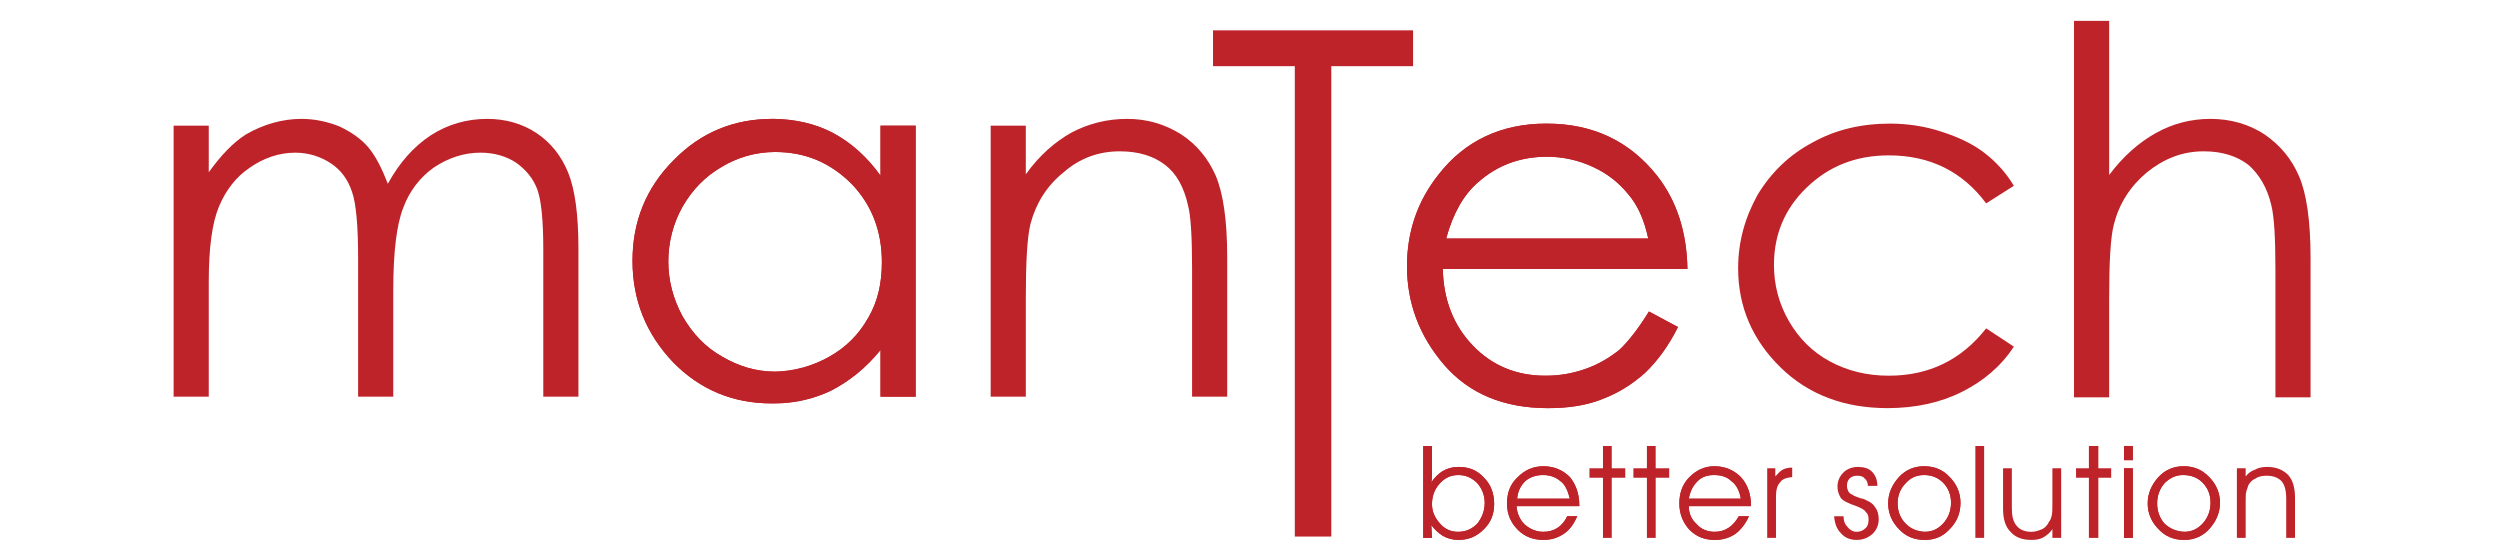 <?xml version="1.0" encoding="UTF-8" standalone="no"?>
<svg
   xmlns:dc="http://purl.org/dc/elements/1.1/"
   xmlns:cc="http://creativecommons.org/ns#"
   xmlns:rdf="http://www.w3.org/1999/02/22-rdf-syntax-ns#"
   xmlns:svg="http://www.w3.org/2000/svg"
   xmlns="http://www.w3.org/2000/svg"
   xmlns:sodipodi="http://sodipodi.sourceforge.net/DTD/sodipodi-0.dtd"
   xmlns:inkscape="http://www.inkscape.org/namespaces/inkscape"
   version="1.1"
   id="svg2"
   xml:space="preserve"
   width="1200"
   height="266.667"
   viewBox="0 0 1200 266.667"
   sodipodi:docname="mantech_logo_original.ai"><defs
     id="defs6"><clipPath
       clipPathUnits="userSpaceOnUse"
       id="clipPath22"><path
         d="M 0,200 H 900 V 0 H 0 Z"
         id="path20" /></clipPath></defs><sodipodi:namedview
     pagecolor="#ffffff"
     bordercolor="#666666"
     borderopacity="1"
     objecttolerance="10"
     gridtolerance="10"
     guidetolerance="10"
     inkscape:pageopacity="0"
     inkscape:pageshadow="2"
     inkscape:window-width="640"
     inkscape:window-height="480"
     id="namedview4" /><g
     id="g10"
     inkscape:groupmode="layer"
     inkscape:label="mantech_logo_original"
     transform="matrix(1.333,0,0,-1.333,0,266.667)"><g
       id="g12"
       transform="translate(436.798,176.224)"><path
         d="M 0,0 V 12.898 H 72.034 V 0 H 42.587 V -169.376 H 29.446 L 29.446,0 Z"
         style="fill:#be2329;fill-opacity:1;fill-rule:nonzero;stroke:none"
         id="path14" /></g><g
       id="g16"><g
         id="g18"
         clip-path="url(#clipPath22)"><g
           id="g24"
           transform="translate(62.517,154.809)"><path
             d="m 0,0 h 12.655 v -16.792 c 4.38,6.084 8.761,10.708 13.384,13.628 6.328,3.65 13.142,5.597 19.956,5.597 4.866,0 9.247,-0.973 13.628,-2.677 4.136,-1.946 7.787,-4.38 10.463,-7.544 2.678,-3.163 4.868,-7.544 7.058,-13.141 4.137,7.544 9.248,13.385 15.575,17.522 6.084,3.893 12.898,5.84 20.198,5.84 6.571,0 12.655,-1.703 17.765,-5.11 5.11,-3.407 9.005,-8.274 11.438,-14.358 2.434,-6.084 3.65,-15.088 3.65,-27.256 v -53.295 h -12.654 v 53.052 c 0,10.464 -0.73,17.764 -2.19,21.659 -1.461,3.893 -4.137,7.057 -7.545,9.49 -3.65,2.434 -8.03,3.651 -12.897,3.651 -6.084,0 -11.681,-1.947 -16.792,-5.354 -5.11,-3.651 -8.761,-8.518 -10.951,-14.358 -2.433,-6.084 -3.65,-16.062 -3.65,-29.933 V -97.586 H 66.437 v 49.888 c 0,11.681 -0.731,19.712 -2.191,23.849 -1.46,4.38 -3.893,7.787 -7.544,10.221 -3.65,2.433 -8.031,3.894 -12.898,3.894 -5.84,0 -11.437,-1.947 -16.304,-5.354 -5.111,-3.407 -8.761,-8.274 -11.195,-14.115 -2.433,-5.84 -3.65,-14.845 -3.65,-27.013 v -41.37 l -12.655,0 z"
             style="fill:#be2329;fill-opacity:1;fill-rule:nonzero;stroke:none"
             id="path26" /></g><g
           id="g28"
           transform="translate(279.104,54.789)"><path
             d="m 0,0 h -1.217 c -13.871,0 -25.796,4.867 -35.53,14.845 -9.734,10.22 -14.601,22.388 -14.601,36.503 0,14.115 4.867,26.282 14.845,36.26 9.734,9.978 21.658,14.845 35.529,14.845 H 0 V 90.528 c -6.814,0 -13.385,-1.946 -19.225,-5.353 -5.841,-3.407 -10.464,-8.031 -14.115,-14.359 -3.407,-6.083 -5.11,-12.897 -5.11,-19.711 0,-6.814 1.703,-13.384 5.11,-19.712 3.651,-6.328 8.274,-11.195 14.358,-14.601 C -13.142,13.385 -6.814,11.438 0,11.438 Z M 50.618,100.02 V 2.434 H 37.963 V 19.226 C 32.609,12.654 26.769,8.031 20.198,4.624 14.114,1.703 7.3,0 0,0 v 11.438 c 6.814,0.244 13.384,1.947 19.468,5.354 6.084,3.406 10.708,8.03 14.115,14.114 3.407,5.841 4.867,12.411 4.867,19.955 0,11.195 -3.65,20.686 -10.951,28.23 C 19.955,86.635 10.951,90.528 0,90.528 v 11.925 c 7.544,-0.244 14.601,-1.703 20.928,-5.111 6.328,-3.406 12.168,-8.517 17.035,-15.331 v 18.009 z"
             style="fill:#be2329;fill-opacity:1;fill-rule:nonzero;stroke:none"
             id="path30" /></g><g
           id="g32"
           transform="translate(279.104,145.317)"><path
             d="m 0,0 c -6.814,0 -13.385,-1.704 -19.225,-5.354 -5.841,-3.407 -10.464,-8.03 -14.115,-14.358 -3.407,-6.083 -5.11,-12.897 -5.11,-19.711 0,-6.814 1.703,-13.385 5.11,-19.713 3.651,-6.327 8.274,-11.194 14.358,-14.6 5.84,-3.408 12.168,-5.355 18.982,-5.355 6.814,0 13.384,1.947 19.468,5.355 6.084,3.406 10.708,8.03 14.115,14.114 3.407,5.841 4.867,12.411 4.867,19.955 0,11.194 -3.65,20.686 -10.951,28.229 C 19.955,-3.894 10.951,0 0,0 M 50.618,9.491 V -88.095 H 37.963 v 16.792 c -5.354,-6.571 -11.194,-11.194 -17.765,-14.601 -6.57,-3.164 -13.628,-4.624 -21.415,-4.624 -13.871,0 -25.796,4.867 -35.53,14.844 -9.734,10.221 -14.601,22.389 -14.601,36.504 0,14.115 4.867,26.282 14.845,36.26 9.734,9.978 21.658,14.844 35.529,14.844 8.031,0 15.332,-1.703 21.902,-5.11 6.328,-3.407 12.168,-8.518 17.035,-15.332 V 9.491 Z"
             style="fill:#be2329;fill-opacity:1;fill-rule:nonzero;stroke:none"
             id="path34" /></g><g
           id="g36"
           transform="translate(356.734,154.809)"><path
             d="m 0,0 h 12.654 v -17.522 c 4.867,6.814 10.465,11.681 16.549,15.088 6.084,3.164 12.654,4.867 19.955,4.867 7.3,0 13.628,-1.947 19.468,-5.597 5.598,-3.65 9.734,-8.761 12.412,-14.845 2.676,-6.327 4.136,-16.061 4.136,-29.446 V -97.586 H 72.52 v 46.481 c 0,11.194 -0.487,18.738 -1.46,22.389 -1.46,6.57 -4.137,11.438 -8.274,14.601 -4.138,3.164 -9.491,4.867 -16.305,4.867 -7.544,0 -14.358,-2.433 -20.199,-7.544 -6.084,-4.867 -9.977,-11.194 -11.924,-18.495 -1.217,-4.867 -1.704,-13.871 -1.704,-26.526 v -35.773 l -12.654,0 z"
             style="fill:#be2329;fill-opacity:1;fill-rule:nonzero;stroke:none"
             id="path38" /></g><g
           id="g40"
           transform="translate(557.26,53.086)"><path
             d="m 0,0 c -15.818,0 -28.229,5.354 -37.233,15.574 -9.005,10.465 -13.385,22.389 -13.385,35.53 0,12.168 3.65,23.363 11.437,33.097 9.492,12.168 22.632,18.252 38.694,18.252 H 0 V 90.528 h -0.244 c -9.734,0 -18.008,-3.164 -24.822,-9.247 C -30.177,76.9 -34.07,70.086 -36.504,61.082 H 0 V 50.131 h -37.721 c 0.243,-11.194 3.894,-20.442 10.951,-27.742 6.815,-7.058 15.576,-10.708 25.796,-10.708 H 0 Z m 0,102.453 c 16.305,0 29.689,-6.328 39.423,-18.739 C 46.48,74.71 50.131,63.516 50.374,50.131 H 0 v 10.951 h 36.26 c -1.46,6.814 -3.894,12.168 -7.301,16.062 -3.164,3.893 -7.301,7.3 -12.654,9.734 C 11.194,89.311 5.597,90.528 0,90.528 Z M 36.503,34.8 46.967,29.202 C 43.561,22.389 39.423,16.791 35.043,12.654 30.419,8.518 25.309,5.354 19.468,3.163 13.871,0.974 7.544,0 0.243,0 H 0 v 11.681 c 4.623,0 9.247,0.973 13.628,2.433 4.867,1.703 8.761,4.137 12.167,6.815 3.164,2.92 6.814,7.544 10.708,13.871"
             style="fill:#be2329;fill-opacity:1;fill-rule:nonzero;stroke:none"
             id="path42" /></g><g
           id="g44"
           transform="translate(593.519,114.168)"><path
             d="m 0,0 c -1.46,6.814 -3.894,12.168 -7.301,16.062 -3.164,3.893 -7.301,7.3 -12.654,9.734 -5.355,2.433 -10.951,3.65 -16.549,3.65 -9.733,0 -18.008,-3.164 -24.822,-9.247 C -66.437,15.818 -70.33,9.004 -72.764,0 Z m 0.243,-26.282 10.464,-5.598 c -3.406,-6.813 -7.544,-12.411 -11.924,-16.548 -4.624,-4.136 -9.734,-7.301 -15.575,-9.491 -5.597,-2.189 -11.924,-3.163 -19.225,-3.163 -16.061,0 -28.472,5.11 -37.476,15.574 -9.005,10.465 -13.385,22.389 -13.385,35.53 0,12.168 3.65,23.363 11.438,33.097 9.491,12.168 22.631,18.252 38.693,18.252 16.792,0 29.933,-6.328 39.91,-18.739 7.058,-9.004 10.708,-20.198 10.951,-33.583 H -73.98 c 0.243,-11.195 3.893,-20.442 10.951,-27.742 6.814,-7.058 15.575,-10.708 25.796,-10.708 5.11,0 9.977,0.73 14.601,2.433 4.867,1.703 8.761,4.137 12.167,6.815 3.164,2.92 6.815,7.544 10.708,13.871"
             style="fill:#be2329;fill-opacity:1;fill-rule:nonzero;stroke:none"
             id="path46" /></g><g
           id="g48"
           transform="translate(725.175,133.15)"><path
             d="m 0,0 -9.978,-6.328 c -8.517,11.438 -20.198,17.279 -35.043,17.279 -11.924,0 -21.659,-3.894 -29.689,-11.681 -7.788,-7.544 -11.682,-16.792 -11.682,-27.743 0,-7.057 1.704,-13.871 5.355,-20.198 3.65,-6.328 8.517,-11.195 14.845,-14.602 6.327,-3.406 13.383,-5.11 21.171,-5.11 14.358,0 26.04,5.597 35.043,17.035 L 0,-57.918 c -4.624,-7.058 -10.951,-12.412 -18.738,-16.306 -7.787,-3.894 -16.792,-5.84 -26.77,-5.84 -15.574,0 -28.472,4.867 -38.45,14.602 -10.221,9.977 -15.331,21.901 -15.331,35.773 0,9.49 2.434,18.251 7.058,26.525 4.867,8.031 11.437,14.358 19.711,18.739 8.274,4.623 17.522,6.814 27.986,6.814 6.327,0 12.654,-0.974 18.495,-2.921 6.084,-1.947 11.194,-4.38 15.331,-7.544 C -6.57,8.761 -2.92,4.867 0,0"
             style="fill:#be2329;fill-opacity:1;fill-rule:nonzero;stroke:none"
             id="path50" /></g><g
           id="g52"
           transform="translate(746.833,192.528)"><path
             d="m 0,0 h 12.655 v -55.485 c 5.111,6.814 10.707,11.681 16.791,15.088 6.084,3.407 12.655,5.11 19.712,5.11 7.301,0 13.871,-1.946 19.469,-5.597 5.597,-3.893 9.734,-8.761 12.411,-15.088 2.677,-6.084 4.137,-16.061 4.137,-29.202 v -50.375 H 72.521 v 46.481 c 0,11.194 -0.487,18.738 -1.46,22.632 -1.46,6.327 -4.381,11.194 -8.275,14.602 -4.137,3.163 -9.491,4.867 -16.061,4.867 -7.787,0 -14.358,-2.678 -20.442,-7.545 -6.084,-5.11 -9.977,-11.194 -11.925,-18.738 -1.216,-4.624 -1.703,-13.628 -1.703,-26.525 v -35.774 H 0 Z"
             style="fill:#be2329;fill-opacity:1;fill-rule:nonzero;stroke:none"
             id="path54" /></g><g
           id="g56"
           transform="translate(525.137,8.552)"><path
             d="m 0,0 h -0.243 c -2.434,0 -4.624,0.974 -6.328,2.92 -1.947,2.19 -2.92,4.381 -2.92,7.058 0,2.919 0.973,5.353 2.677,7.3 1.947,2.191 4.137,3.163 6.814,3.163 v 2.921 c -1.947,0 -3.894,-0.487 -5.598,-1.461 -1.46,-0.972 -2.92,-2.189 -4.136,-4.136 0.243,1.216 0.243,2.433 0.243,3.407 v 2.19 7.544 h -3.163 V -2.19 h 3.163 L -9.734,2.434 C -8.518,0.729 -7.058,-0.487 -5.598,-1.46 -3.894,-2.434 -1.947,-2.921 0,-2.921 Z M 6.813,17.521 C 8.518,15.574 9.49,13.141 9.49,10.464 9.49,7.544 8.518,5.11 6.813,2.92 4.867,0.974 2.677,0 0,0 v -2.921 c 3.65,0 6.57,1.217 9.247,3.895 2.434,2.433 3.65,5.353 3.65,9.004 0,3.893 -1.216,7.057 -3.65,9.491 C 6.813,22.146 3.894,23.362 0,23.362 v -2.921 c 2.677,0 4.867,-0.972 6.813,-2.92"
             style="fill:#be2329;fill-opacity:1;fill-rule:nonzero;stroke:none"
             id="path58" /></g><g
           id="g60"
           transform="translate(512.482,6.361)"><path
             d="M 0,0 H 3.163 L 2.92,4.624 C 4.137,2.92 5.597,1.703 7.057,0.73 c 1.704,-0.973 3.65,-1.46 5.597,-1.46 3.651,0 6.571,1.216 9.247,3.894 2.434,2.434 3.651,5.354 3.651,9.004 0,3.894 -1.217,7.058 -3.651,9.491 -2.433,2.677 -5.353,3.894 -9.247,3.894 -1.947,0 -3.893,-0.488 -5.597,-1.461 -1.46,-0.973 -2.92,-2.19 -4.137,-4.137 0.243,1.217 0.243,2.434 0.243,3.407 v 2.191 7.544 l -3.163,0 z m 19.468,19.712 c 1.704,-1.947 2.677,-4.381 2.677,-7.058 0,-2.92 -0.973,-5.353 -2.677,-7.544 -1.947,-1.946 -4.137,-2.92 -7.057,-2.92 -2.433,0 -4.624,0.974 -6.328,2.92 -1.946,2.191 -2.92,4.381 -2.92,7.058 0,2.92 0.974,5.353 2.677,7.301 1.947,2.19 4.138,3.163 6.814,3.163 2.677,0 4.867,-0.973 6.814,-2.92"
             style="fill:#be2329;fill-opacity:1;fill-rule:nonzero;stroke:none"
             id="path62" /></g><g
           id="g64"
           transform="translate(546.309,20.476)"><path
             d="m 0,0 c 0.243,2.678 1.217,4.624 2.92,6.328 1.704,1.46 3.893,2.19 6.327,2.19 H 9.49 v 3.164 C 5.597,11.682 2.677,10.222 0.243,7.788 -2.434,5.354 -3.65,2.19 -3.65,-1.703 c 0,-3.651 1.216,-6.814 3.893,-9.491 2.434,-2.434 5.354,-3.651 9.247,-3.651 v 2.921 c -2.677,0 -4.866,0.974 -6.813,2.677 -1.703,1.703 -2.677,3.893 -2.92,6.57 H 9.49 L 9.49,0 Z m 9.49,-14.845 v 2.921 c 1.948,0 3.651,0.486 5.112,1.46 1.46,0.974 2.676,2.434 3.406,4.137 h 3.65 c -1.217,-2.677 -2.677,-4.867 -4.867,-6.327 -2.189,-1.46 -4.623,-2.191 -7.301,-2.191 m 0,23.363 c 2.434,0 4.381,-0.73 6.084,-2.19 C 17.278,5.111 18.251,2.921 18.981,0 H 9.49 v -2.677 h 12.899 v 0.243 c 0,4.138 -1.217,7.545 -3.408,10.222 -2.433,2.434 -5.596,3.894 -9.491,3.894 z"
             style="fill:#be2329;fill-opacity:1;fill-rule:nonzero;stroke:none"
             id="path66" /></g><g
           id="g68"
           transform="translate(568.697,18.042)"><path
             d="m 0,0 c 0,4.138 -1.217,7.545 -3.407,10.222 -2.434,2.433 -5.597,3.893 -9.491,3.893 -3.894,0 -6.814,-1.46 -9.248,-3.893 -2.676,-2.434 -3.893,-5.598 -3.893,-9.492 0,-3.65 1.217,-6.813 3.893,-9.491 2.434,-2.433 5.597,-3.65 9.248,-3.65 2.677,0 5.111,0.73 7.3,2.19 2.191,1.46 3.651,3.651 4.868,6.327 h -3.651 c -0.729,-1.703 -1.946,-3.163 -3.406,-4.136 -1.461,-0.974 -3.164,-1.46 -5.111,-1.46 -2.677,0 -4.867,0.973 -6.814,2.677 -1.703,1.703 -2.677,3.893 -2.92,6.57 l 22.632,0 z m -22.389,2.434 c 0.243,2.677 1.217,4.624 2.92,6.328 1.704,1.46 3.894,2.189 6.327,2.189 2.434,0 4.624,-0.729 6.328,-2.189 1.704,-1.217 2.676,-3.408 3.407,-6.328 z"
             style="fill:#be2329;fill-opacity:1;fill-rule:nonzero;stroke:none"
             id="path70" /></g><g
           id="g72"
           transform="translate(577.215,39.458)"><path
             d="M 0,0 H 3.163 V -8.031 H 8.03 v -3.407 H 3.163 V -33.097 H 0 v 21.659 h -4.867 v 3.407 H 0 Z"
             style="fill:#be2329;fill-opacity:1;fill-rule:nonzero;stroke:none"
             id="path74" /></g><g
           id="g76"
           transform="translate(593.032,39.458)"><path
             d="m 0,0 h 3.164 v -8.031 h 4.867 v -3.407 H 3.164 V -33.097 H 0 v 21.659 h -4.866 v 3.407 H 0 Z"
             style="fill:#be2329;fill-opacity:1;fill-rule:nonzero;stroke:none"
             id="path78" /></g><g
           id="g80"
           transform="translate(608.121,20.476)"><path
             d="m 0,0 c 0.486,2.678 1.46,4.624 3.163,6.328 1.46,1.46 3.407,2.19 5.841,2.19 h 0.243 v 3.164 c -3.65,0 -6.57,-1.46 -9.004,-3.894 -2.433,-2.434 -3.65,-5.598 -3.65,-9.491 0,-3.651 1.217,-6.814 3.65,-9.491 2.434,-2.434 5.354,-3.651 9.004,-3.651 v 2.921 C 6.57,-11.924 4.38,-10.95 2.92,-9.247 0.973,-7.544 0,-5.354 0,-2.677 H 9.247 V 0 Z m 9.247,-14.845 v 2.921 c 1.947,0 3.65,0.486 5.11,1.46 1.46,0.974 2.677,2.434 3.651,4.137 h 3.65 c -1.217,-2.677 -2.92,-4.867 -4.867,-6.327 -2.19,-1.46 -4.624,-2.191 -7.301,-2.191 z m 0,23.363 c 2.677,0 4.624,-0.73 6.084,-2.19 C 17.034,5.111 18.251,2.921 18.738,0 H 9.247 v -2.677 h 13.142 v 0.243 c 0,4.138 -1.217,7.545 -3.651,10.222 -2.433,2.434 -5.597,3.894 -9.491,3.894 z"
             style="fill:#be2329;fill-opacity:1;fill-rule:nonzero;stroke:none"
             id="path82" /></g><g
           id="g84"
           transform="translate(630.51,18.042)"><path
             d="m 0,0 c 0,4.138 -1.217,7.545 -3.65,10.222 -2.434,2.433 -5.598,3.893 -9.492,3.893 -3.65,0 -6.57,-1.46 -9.004,-3.893 -2.433,-2.434 -3.65,-5.598 -3.65,-9.492 0,-3.65 1.217,-6.813 3.65,-9.491 2.434,-2.433 5.354,-3.65 9.248,-3.65 2.676,0 5.11,0.73 7.3,2.19 1.948,1.46 3.651,3.651 4.868,6.327 h -3.651 c -0.973,-1.703 -2.19,-3.163 -3.65,-4.136 -1.46,-0.974 -3.163,-1.46 -5.111,-1.46 -2.433,0 -4.867,0.973 -6.327,2.677 -1.947,1.703 -2.92,3.893 -2.92,6.57 l 22.389,0 z m -22.389,2.434 c 0.487,2.677 1.46,4.624 3.163,6.328 1.46,1.46 3.408,2.189 5.841,2.189 2.677,0 4.867,-0.729 6.327,-2.189 1.704,-1.217 2.92,-3.408 3.408,-6.328 z"
             style="fill:#be2329;fill-opacity:1;fill-rule:nonzero;stroke:none"
             id="path86" /></g><g
           id="g88"
           transform="translate(645.355,31.67)"><path
             d="m 0,0 v -3.406 c -2.19,-0.243 -3.65,-0.731 -4.381,-1.948 -0.973,-0.973 -1.46,-2.676 -1.46,-4.867 v -15.088 h -3.164 v 25.066 h 2.921 v -2.92 c 0.974,0.974 1.703,1.946 2.677,2.434 C -2.434,-0.243 -1.461,0 0,0"
             style="fill:#be2329;fill-opacity:1;fill-rule:nonzero;stroke:none"
             id="path90" /></g><g
           id="g92"
           transform="translate(676.017,25.1)"><path
             d="m 0,0 h -3.406 c 0,1.217 -0.488,2.19 -1.217,2.677 C -5.11,3.407 -6.084,3.65 -7.301,3.65 -8.273,3.65 -9.247,3.407 -9.978,2.677 -10.707,1.947 -10.95,0.974 -10.95,0 c 0,-0.729 0.243,-1.46 0.486,-1.946 0.243,-0.488 0.731,-0.974 1.46,-1.217 0.486,-0.487 1.46,-0.731 2.677,-1.217 0.973,-0.244 1.947,-0.487 2.19,-0.73 1.703,-0.731 2.677,-1.46 3.408,-2.677 0.729,-0.974 1.216,-2.434 1.216,-4.137 0,-2.19 -0.73,-3.894 -2.19,-5.354 -1.703,-1.46 -3.407,-2.191 -5.841,-2.191 -2.189,0 -4.137,0.731 -5.597,2.434 -1.46,1.461 -2.19,3.407 -2.433,6.084 h 3.407 c 0,-1.703 0.486,-2.92 1.46,-3.894 0.729,-0.973 1.946,-1.703 3.163,-1.703 1.46,0 2.434,0.486 3.164,1.217 0.974,0.729 1.217,1.946 1.217,3.163 0,1.217 -0.243,2.19 -0.974,2.678 -0.486,0.972 -1.703,1.46 -3.407,2.189 -2.92,0.974 -4.867,1.947 -5.597,2.921 -0.73,1.217 -1.216,2.434 -1.216,4.137 0,1.947 0.729,3.65 2.19,5.11 1.217,1.217 3.163,1.947 5.11,1.947 2.19,0 3.894,-0.487 5.111,-1.704 C -0.729,3.894 0,2.19 0,0"
             style="fill:#be2329;fill-opacity:1;fill-rule:nonzero;stroke:none"
             id="path94" /></g><g
           id="g96"
           transform="translate(693.052,8.552)"><path
             d="m 0,0 c -2.92,0.243 -5.11,1.217 -6.813,2.92 -1.948,1.947 -2.921,4.381 -2.921,7.301 0,2.92 0.973,5.353 2.921,7.3 1.703,1.948 3.893,2.92 6.57,2.92 H 0 v 3.164 h -0.243 c -3.407,0 -6.57,-1.216 -9.004,-3.893 -2.434,-2.677 -3.895,-5.841 -3.895,-9.491 0,-3.651 1.461,-6.814 3.895,-9.247 C -6.813,-1.704 -3.65,-2.921 0,-2.921 Z M 6.57,17.765 C 8.518,15.818 9.491,13.385 9.491,10.464 9.491,7.544 8.518,5.11 6.814,3.163 4.867,0.974 2.677,0 0,0 v -2.921 c 3.65,0 6.57,1.217 9.004,3.895 2.678,2.676 3.893,5.839 3.893,9.49 0,3.65 -1.459,6.814 -3.893,9.248 C 6.57,22.389 3.407,23.605 0,23.605 v -3.164 c 2.677,0 4.867,-0.972 6.57,-2.676"
             style="fill:#be2329;fill-opacity:1;fill-rule:nonzero;stroke:none"
             id="path98" /></g><g
           id="g100"
           transform="translate(683.805,28.264)"><path
             d="m 0,0 c -2.434,-2.677 -3.895,-5.841 -3.895,-9.491 0,-3.651 1.461,-6.814 3.895,-9.247 2.434,-2.678 5.597,-3.895 9.247,-3.895 3.65,0 6.57,1.217 9.004,3.895 2.678,2.676 3.894,5.84 3.894,9.49 0,3.65 -1.46,6.814 -3.894,9.248 C 15.817,2.677 12.654,3.894 9.004,3.894 5.597,3.894 2.434,2.677 0,0 m 15.817,-1.947 c 1.948,-1.947 2.921,-4.38 2.921,-7.301 0,-2.92 -0.973,-5.354 -2.676,-7.301 -1.948,-2.189 -4.138,-3.163 -6.815,-3.163 -2.677,0 -5.11,0.974 -6.813,2.92 -1.948,1.947 -2.921,4.381 -2.921,7.301 0,2.92 0.973,5.353 2.921,7.301 1.703,1.947 3.893,2.919 6.57,2.919 2.677,0 5.11,-0.972 6.813,-2.676"
             style="fill:#be2329;fill-opacity:1;fill-rule:nonzero;stroke:none"
             id="path102" /></g><path
           d="m 711.304,39.458 h 3.163 V 6.361 h -3.163 z"
           style="fill:#be2329;fill-opacity:1;fill-rule:nonzero;stroke:none"
           id="path104" /><g
           id="g106"
           transform="translate(721.281,31.427)"><path
             d="m 0,0 h 3.163 v -14.357 c 0,-2.921 0.487,-4.868 1.704,-6.328 1.217,-1.461 2.92,-2.19 5.354,-2.19 1.46,0 2.676,0.486 3.893,0.974 0.974,0.486 1.948,1.46 2.434,2.676 0.487,0.487 0.73,1.217 0.973,2.191 0.244,0.972 0.244,2.432 0.244,4.623 V 0 h 3.164 v -25.065 h -3.164 v 3.164 c -0.73,-1.217 -1.947,-2.191 -3.163,-2.921 -1.217,-0.73 -2.678,-0.974 -4.381,-0.974 -3.408,0 -5.841,0.974 -7.544,2.921 C 0.729,-20.929 0,-18.008 0,-14.602 Z"
             style="fill:#be2329;fill-opacity:1;fill-rule:nonzero;stroke:none"
             id="path108" /></g><g
           id="g110"
           transform="translate(752.188,39.458)"><path
             d="M 0,0 H 3.407 V -8.031 H 8.03 v -3.407 H 3.407 V -33.097 H 0 v 21.659 h -4.624 v 3.407 H 0 Z"
             style="fill:#be2329;fill-opacity:1;fill-rule:nonzero;stroke:none"
             id="path112" /></g><path
           d="m 764.842,6.361 h 3.164 v 25.065 h -3.164 z m 0,27.987 h 3.164 v 5.11 h -3.164 z"
           style="fill:#be2329;fill-opacity:1;fill-rule:nonzero;stroke:none"
           id="path114" /><path
           d="m 764.842,6.361 h 3.164 v 25.065 h -3.164 z m 0,27.987 h 3.164 v 5.11 h -3.164 z"
           style="fill:#be2329;fill-opacity:1;fill-rule:nonzero;stroke:none"
           id="path116" /><g
           id="g118"
           transform="translate(786.5,8.552)"><path
             d="m 0,0 c -2.92,0.243 -5.11,1.217 -7.057,2.92 -1.704,1.947 -2.676,4.381 -2.676,7.301 0,2.92 0.972,5.353 2.676,7.3 1.947,1.948 4.137,2.92 6.571,2.92 H 0 v 3.164 h -0.243 c -3.407,0 -6.57,-1.216 -9.004,-3.893 -2.434,-2.677 -3.894,-5.841 -3.894,-9.491 0,-3.651 1.46,-6.814 3.894,-9.247 C -6.813,-1.704 -3.65,-2.921 0,-2.921 Z m 6.571,17.765 c 1.947,-1.947 2.92,-4.38 2.92,-7.301 C 9.491,7.544 8.518,5.11 6.814,3.163 4.867,0.974 2.678,0 0,0 v -2.921 c 3.407,0 6.571,1.217 9.005,3.895 2.433,2.676 3.893,5.839 3.893,9.49 0,3.65 -1.46,6.814 -3.893,9.248 C 6.571,22.389 3.407,23.605 0,23.605 v -3.164 c 2.678,0 4.867,-0.972 6.571,-2.676"
             style="fill:#be2329;fill-opacity:1;fill-rule:nonzero;stroke:none"
             id="path120" /></g><g
           id="g122"
           transform="translate(777.253,28.264)"><path
             d="m 0,0 c -2.434,-2.677 -3.894,-5.841 -3.894,-9.491 0,-3.651 1.46,-6.814 3.894,-9.247 2.434,-2.678 5.597,-3.895 9.247,-3.895 3.407,0 6.571,1.217 9.005,3.895 2.434,2.676 3.894,5.84 3.894,9.49 0,3.65 -1.46,6.814 -3.894,9.248 C 15.575,2.677 12.654,3.894 9.004,3.894 5.597,3.894 2.434,2.677 0,0 m 15.818,-1.947 c 1.947,-1.947 2.92,-4.38 2.92,-7.301 0,-2.92 -0.973,-5.354 -2.676,-7.301 -1.948,-2.189 -4.137,-3.163 -6.815,-3.163 -2.92,0 -5.11,0.974 -7.057,2.92 -1.704,1.947 -2.676,4.381 -2.676,7.301 0,2.92 0.972,5.353 2.676,7.301 1.947,1.947 4.137,2.919 6.571,2.919 2.92,0 5.353,-0.972 7.057,-2.676"
             style="fill:#be2329;fill-opacity:1;fill-rule:nonzero;stroke:none"
             id="path124" /></g><g
           id="g126"
           transform="translate(826.411,20.72)"><path
             d="m 0,0 v -14.358 h -3.164 v 13.871 c 0,3.164 -0.486,5.11 -1.703,6.571 -1.217,1.217 -2.921,1.946 -5.355,1.946 -1.46,0 -2.92,-0.243 -3.893,-0.973 -1.217,-0.487 -1.947,-1.217 -2.677,-2.434 -0.243,-0.729 -0.486,-1.46 -0.73,-2.189 -0.244,-0.731 -0.244,-2.191 -0.244,-3.895 V -2.19 -14.358 h -3.163 v 25.065 h 3.163 v -2.92 c 0.974,1.217 1.948,1.946 3.408,2.434 1.216,0.729 2.676,0.973 4.38,0.973 3.164,0 5.597,-0.973 7.544,-2.921 C -0.73,6.327 0,3.65 0,0"
             style="fill:#be2329;fill-opacity:1;fill-rule:nonzero;stroke:none"
             id="path128" /></g></g></g></g></svg>
